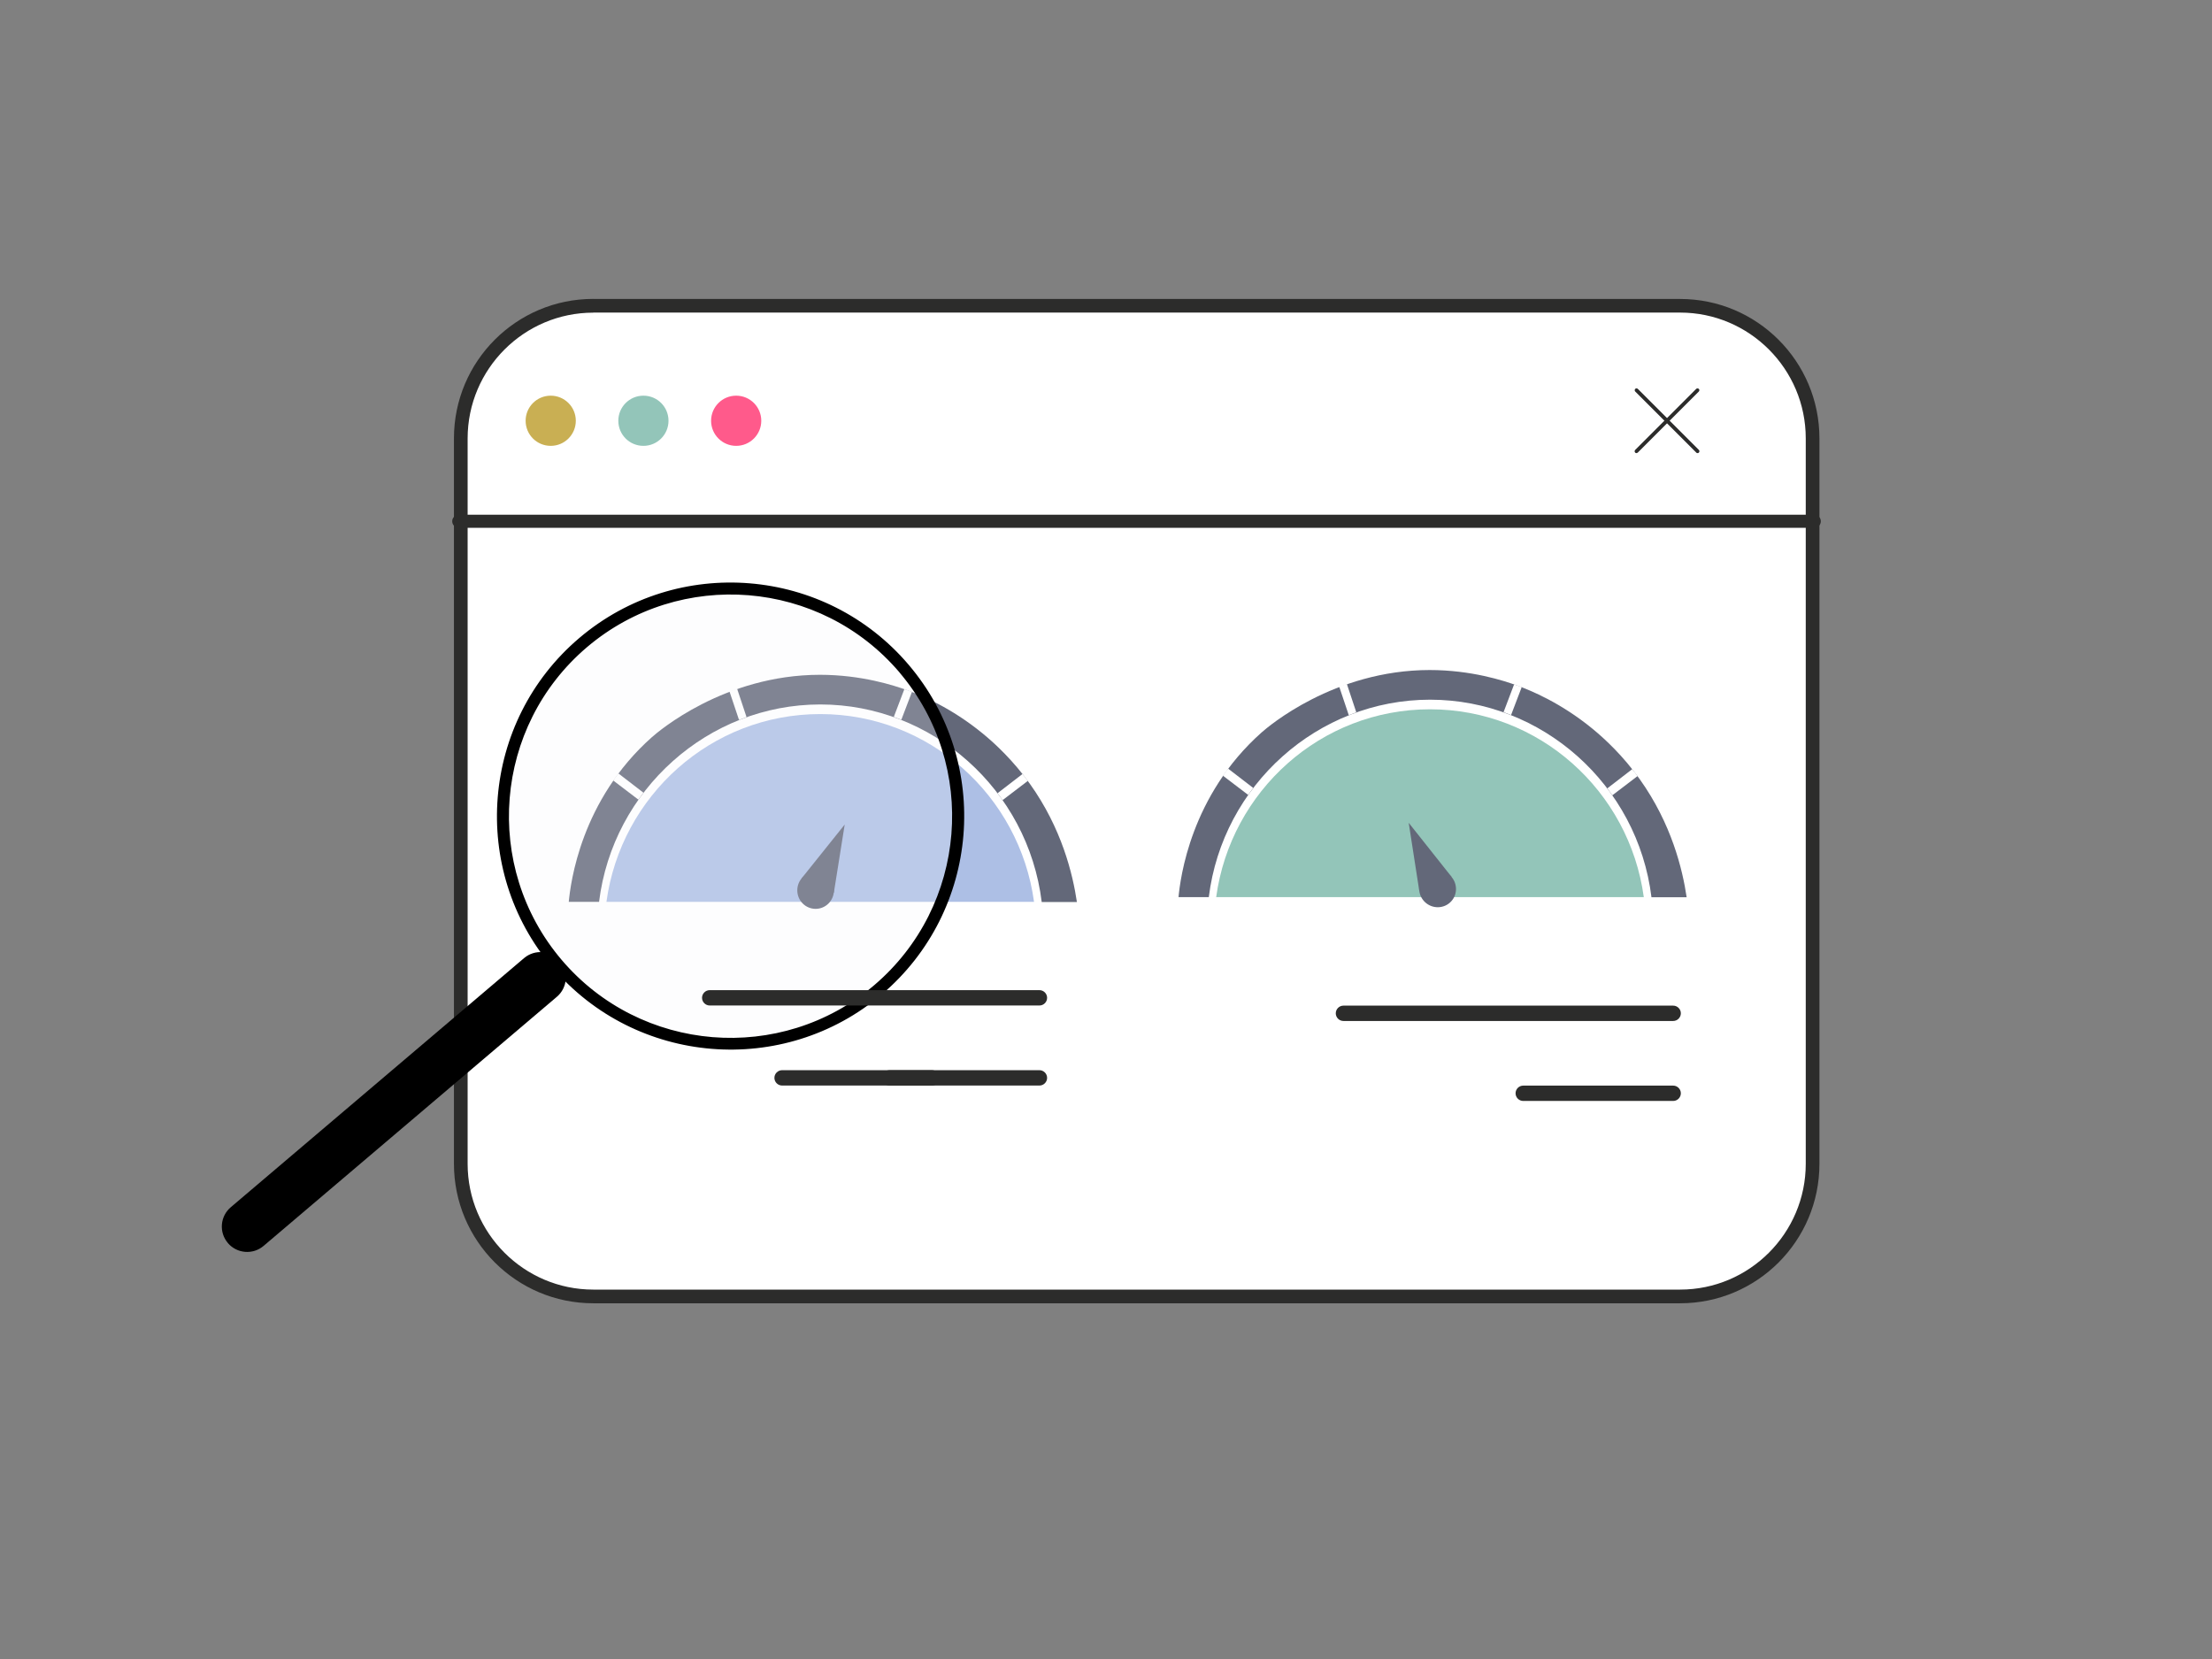 <?xml version="1.0" encoding="UTF-8"?>
<svg id="Layer_1" data-name="Layer 1" xmlns="http://www.w3.org/2000/svg" width="320" height="240" viewBox="0 0 320 240">
  <rect x="0" y="0" width="320" height="240" fill="#808080" stroke="none"/>
  <defs>
    <style>
      .cls-1 {
        fill: #93c5b9;
      }

      .cls-2 {
        fill: #fff;
      }

      .cls-3 {
        fill: #ff5a8b;
      }

      .cls-4 {
        opacity: .2;
      }

      .cls-5 {
        fill: #f5f5fa;
      }

      .cls-6 {
        fill: #c9af53;
      }

      .cls-7 {
        fill: #adbfe5;
      }

      .cls-8 {
        fill: #636879;
      }

      .cls-9 {
        fill: #2c2c2b;
      }
    </style>
  </defs>
  <g id="Layer_1-2" data-name="Layer 1-2">
    <g>
      <g id="Path_313752" data-name="Path 313752">
        <path class="cls-2" d="M243.06,187.55H85.83c-10.57,0-19.17-8.61-19.17-19.19V63.42c0-10.58,8.6-19.19,19.17-19.19h157.22c10.57,0,19.17,8.61,19.17,19.19v104.93c0,10.58-8.6,19.19-19.17,19.19h0Z"/>
        <path class="cls-9" d="M85.83,45.23c-10.02,0-18.18,8.16-18.18,18.2v104.93c0,10.03,8.15,18.2,18.18,18.2h157.22c10.02,0,18.18-8.16,18.18-18.2V63.42c0-10.03-8.15-18.2-18.18-18.2H85.83M85.83,43.25h157.22c11.13,0,20.16,9.03,20.16,20.18v104.93c0,11.15-9.02,20.18-20.16,20.18H85.83c-11.13,0-20.16-9.04-20.16-20.18V63.42c0-11.15,9.02-20.18,20.16-20.18Z"/>
      </g>
      <g id="Path_312517" data-name="Path 312517">
        <path class="cls-9" d="M262.46,76.36H66.37c-.53,0-.95-.43-.95-.95,0-.53.43-.95.95-.95h196.09c.52,0,.95.43.95.95,0,.53-.42.95-.95.95Z"/>
      </g>
      <g id="Group_601528" data-name="Group 601528">
        <path class="cls-9" d="M245.57,65.55c-.07,0-.14-.02-.18-.08l-8.83-8.83c-.1-.1-.1-.27,0-.38s.27-.1.38,0l8.83,8.83c.1.1.1.27,0,.38-.06.06-.11.08-.18.08h-.01Z"/>
        <path class="cls-9" d="M236.73,65.55c-.07,0-.14-.02-.18-.08-.1-.1-.1-.27,0-.38l8.83-8.83c.1-.1.27-.1.38,0s.1.27,0,.38l-8.83,8.83s-.11.08-.18.08h-.01Z"/>
      </g>
    </g>
  </g>
  <g id="Layer_1-2-2" data-name="Layer 1-2">
    <g>
      <path class="cls-7" d="M149.59,130.47c-2.1-15.35-15.14-27.17-30.93-27.17s-28.83,11.82-30.93,27.17h61.85Z"/>
      <g>
        <ellipse class="cls-8" cx="117.99" cy="128.8" rx="2.65" ry="2.68"/>
        <path class="cls-8" d="M115.97,127.06c2.08-2.59,4.15-5.19,6.23-7.78-.52,3.29-1.05,6.58-1.57,9.87-1.48-.55-2.96-1.09-4.45-1.64-.07-.15-.14-.3-.21-.45h0Z"/>
      </g>
      <path class="cls-8" d="M86.65,130.47h-4.37c.26-2.71,1.73-14.69,12.03-23.83.87-.77,10.43-9.01,24.3-9.02,6.02,0,10.74,1.54,12.63,2.23,2.04.74,6.36,2.52,10.91,6.25,1.88,1.54,4.44,3.94,6.83,7.28,4.62,6.46,6.21,13.06,6.81,17.11h-5.09c-1.99-16.25-15.82-28.58-32.03-28.58-16.21,0-30.02,12.34-32.01,28.58h0Z"/>
      <path class="cls-2" d="M88.71,112.91c1.21.92,2.42,1.85,3.64,2.77.25-.33.49-.66.74-1-1.21-.93-2.43-1.86-3.64-2.8-.13.17-.25.34-.38.51-.12.17-.24.34-.35.51h0Z"/>
      <path class="cls-2" d="M105.52,100c.46,1.38.93,2.77,1.39,4.15.18-.07.36-.13.55-.2.18-.07.36-.14.54-.21-.46-1.37-.92-2.75-1.37-4.12-.18.06-.37.12-.56.19-.19.06-.37.13-.55.19Z"/>
      <path class="cls-2" d="M130.83,99.69c-.51,1.34-1.02,2.69-1.53,4.03.18.06.36.13.55.2.18.07.37.14.54.21.51-1.35,1.03-2.69,1.54-4.04-.18-.07-.36-.14-.55-.21-.19-.07-.37-.13-.56-.19h0Z"/>
      <path class="cls-2" d="M148.69,112.97c-1.22.93-2.43,1.85-3.65,2.78-.24-.33-.49-.67-.73-1,1.2-.93,2.41-1.85,3.61-2.78.13.16.27.32.4.5.13.17.25.34.36.5h0Z"/>
    </g>
  </g>
  <path id="Path_312518" data-name="Path 312518" class="cls-9" d="M194.35,147.7h47.7c.61,0,1.11-.5,1.11-1.11s-.5-1.11-1.11-1.11h-47.7c-.61,0-1.11.5-1.11,1.11s.5,1.11,1.11,1.11Z"/>
  <path id="Path_312519" data-name="Path 312519" class="cls-9" d="M220.36,159.27h21.69c.61,0,1.11-.5,1.11-1.11s-.5-1.11-1.11-1.11h-21.69c-.61,0-1.11.5-1.11,1.11s.5,1.11,1.11,1.11Z"/>
  <g id="Layer_1-2-3" data-name="Layer 1-2">
    <g>
      <path class="cls-1" d="M237.8,129.78c-2.1-15.35-15.14-27.17-30.93-27.17s-28.83,11.82-30.93,27.17h61.85Z"/>
      <g>
        <ellipse class="cls-8" cx="207.97" cy="128.57" rx="2.65" ry="2.68" transform="translate(-27.35 194.97) rotate(-47.48)"/>
        <path class="cls-8" d="M205.32,128.88c-.51-3.28-1.02-6.56-1.53-9.85,2.07,2.61,4.14,5.22,6.21,7.83-1.4.72-2.81,1.44-4.21,2.17-.16-.05-.31-.1-.47-.15h0Z"/>
      </g>
      <path class="cls-8" d="M174.86,129.78h-4.37c.26-2.71,1.73-14.69,12.03-23.83.87-.77,10.43-9.01,24.3-9.02,6.02,0,10.74,1.54,12.63,2.23,2.04.74,6.36,2.52,10.91,6.25,1.88,1.54,4.44,3.94,6.83,7.28,4.62,6.46,6.21,13.06,6.81,17.11h-5.09c-1.99-16.25-15.82-28.58-32.03-28.58-16.21,0-30.02,12.34-32.01,28.58h0Z"/>
      <path class="cls-2" d="M176.92,112.22c1.21.92,2.42,1.85,3.64,2.77.25-.33.49-.66.74-1-1.21-.93-2.43-1.86-3.64-2.8-.13.17-.25.34-.38.51-.12.17-.24.34-.35.51h0Z"/>
      <path class="cls-2" d="M193.73,99.31c.46,1.38.93,2.77,1.39,4.15.18-.07.36-.13.55-.2.18-.07.36-.14.54-.21-.46-1.37-.92-2.75-1.37-4.12-.18.06-.37.12-.56.19-.19.06-.37.13-.55.19Z"/>
      <path class="cls-2" d="M219.04,99c-.51,1.34-1.02,2.69-1.53,4.03.18.06.36.13.55.2.18.07.37.14.54.21.51-1.35,1.03-2.69,1.54-4.04-.18-.07-.36-.14-.55-.21-.19-.07-.37-.13-.56-.19h0Z"/>
      <path class="cls-2" d="M236.9,112.27c-1.22.93-2.43,1.85-3.65,2.78-.24-.33-.49-.67-.73-1,1.2-.93,2.41-1.85,3.61-2.78.13.16.27.32.4.5.13.17.25.34.36.5h0Z"/>
    </g>
  </g>
  <g>
    <g id="Path_348861" data-name="Path 348861">
      <path d="M32.96,179.82c1.31,1.54,3.63,1.73,5.17.42l42.43-36.04c1.54-1.31,1.74-3.62.43-5.17-1.31-1.54-3.62-1.74-5.17-.43h0s-42.43,36.04-42.43,36.04c-1.55,1.31-1.74,3.63-.43,5.17h0s0,0,0,0Z"/>
    </g>
    <g id="Ellipse_1358" data-name="Ellipse 1358" class="cls-4">
      <path class="cls-5" d="M106.16,84.71c18.2,0,32.95,14.75,32.95,32.95s-14.75,32.95-32.95,32.95c-18.2,0-32.95-14.75-32.95-32.95s14.75-32.95,32.95-32.95Z"/>
    </g>
    <g id="Path_348879" data-name="Path 348879">
      <path d="M127.42,143.64h0c14.13-12,15.85-33.18,3.85-47.3-12-14.13-33.18-15.85-47.3-3.85-14.13,12-15.85,33.18-3.85,47.3,12.01,14.1,33.17,15.83,47.3,3.85h0ZM126.63,142.71c-13.61,11.56-34.02,9.9-45.58-3.71-11.56-13.61-9.9-34.02,3.71-45.58,13.61-11.56,34.02-9.9,45.58,3.71,11.54,13.62,9.88,34.01-3.71,45.58h0Z"/>
      <path d="M83.8,92.3c14.21-12.07,35.59-10.33,47.66,3.88,12.07,14.21,10.33,35.59-3.88,47.66-14.21,12.04-35.59,10.29-47.66-3.88h0c-12.07-14.21-10.33-35.59,3.88-47.66ZM84.13,92.68c-14,11.89-15.71,32.95-3.82,46.95,11.89,13.96,32.95,15.68,46.95,3.82,14-11.89,15.71-32.95,3.82-46.95-11.89-14-32.95-15.71-46.95-3.82ZM84.6,93.23c13.69-11.63,34.3-9.96,45.93,3.74h0c11.6,13.69,9.93,34.3-3.74,45.94-13.69,11.63-34.3,9.95-45.93-3.74h0c-11.63-13.7-9.95-34.3,3.74-45.93h0ZM130.15,97.3c-11.45-13.48-31.74-15.13-45.23-3.68-13.48,11.46-15.13,31.74-3.68,45.23,11.45,13.48,31.74,15.13,45.22,3.68,13.46-11.46,15.11-31.74,3.68-45.23h0Z"/>
    </g>
  </g>
  <path id="Path_312518-2" data-name="Path 312518" class="cls-9" d="M102.67,145.46h47.7c.61,0,1.11-.5,1.11-1.11s-.5-1.11-1.11-1.11h-47.7c-.61,0-1.11.5-1.11,1.11s.5,1.11,1.11,1.11Z"/>
  <g>
    <path id="Path_312519-2" data-name="Path 312519" class="cls-9" d="M128.68,157.04h21.69c.61,0,1.11-.5,1.11-1.11s-.5-1.11-1.11-1.11h-21.69c-.61,0-1.11.5-1.11,1.11s.5,1.11,1.11,1.11Z"/>
    <path id="Path_312519-3" data-name="Path 312519" class="cls-9" d="M113.14,157.04h21.69c.61,0,1.11-.5,1.11-1.11s-.5-1.11-1.11-1.11h-21.69c-.61,0-1.11.5-1.11,1.11s.5,1.11,1.11,1.11Z"/>
  </g>
  <g id="Group_73432" data-name="Group 73432">
    <path id="Path_70355" data-name="Path 70355" class="cls-3" d="M106.5,57.24c2,0,3.63,1.62,3.63,3.63,0,2-1.62,3.63-3.63,3.63-2,0-3.63-1.62-3.63-3.63,0-2,1.62-3.63,3.63-3.63Z"/>
    <path id="Path_70356" data-name="Path 70356" class="cls-6" d="M76.04,60.87c0-2,1.62-3.63,3.63-3.63,2,0,3.63,1.62,3.63,3.63,0,2-1.62,3.63-3.63,3.63s-3.63-1.62-3.63-3.63h0Z"/>
    <path id="Path_70357" data-name="Path 70357" class="cls-1" d="M89.45,60.87c0-2,1.62-3.63,3.63-3.63s3.63,1.62,3.63,3.63c0,2-1.62,3.63-3.63,3.63s-3.63-1.62-3.63-3.63h0Z"/>
  </g>
</svg>